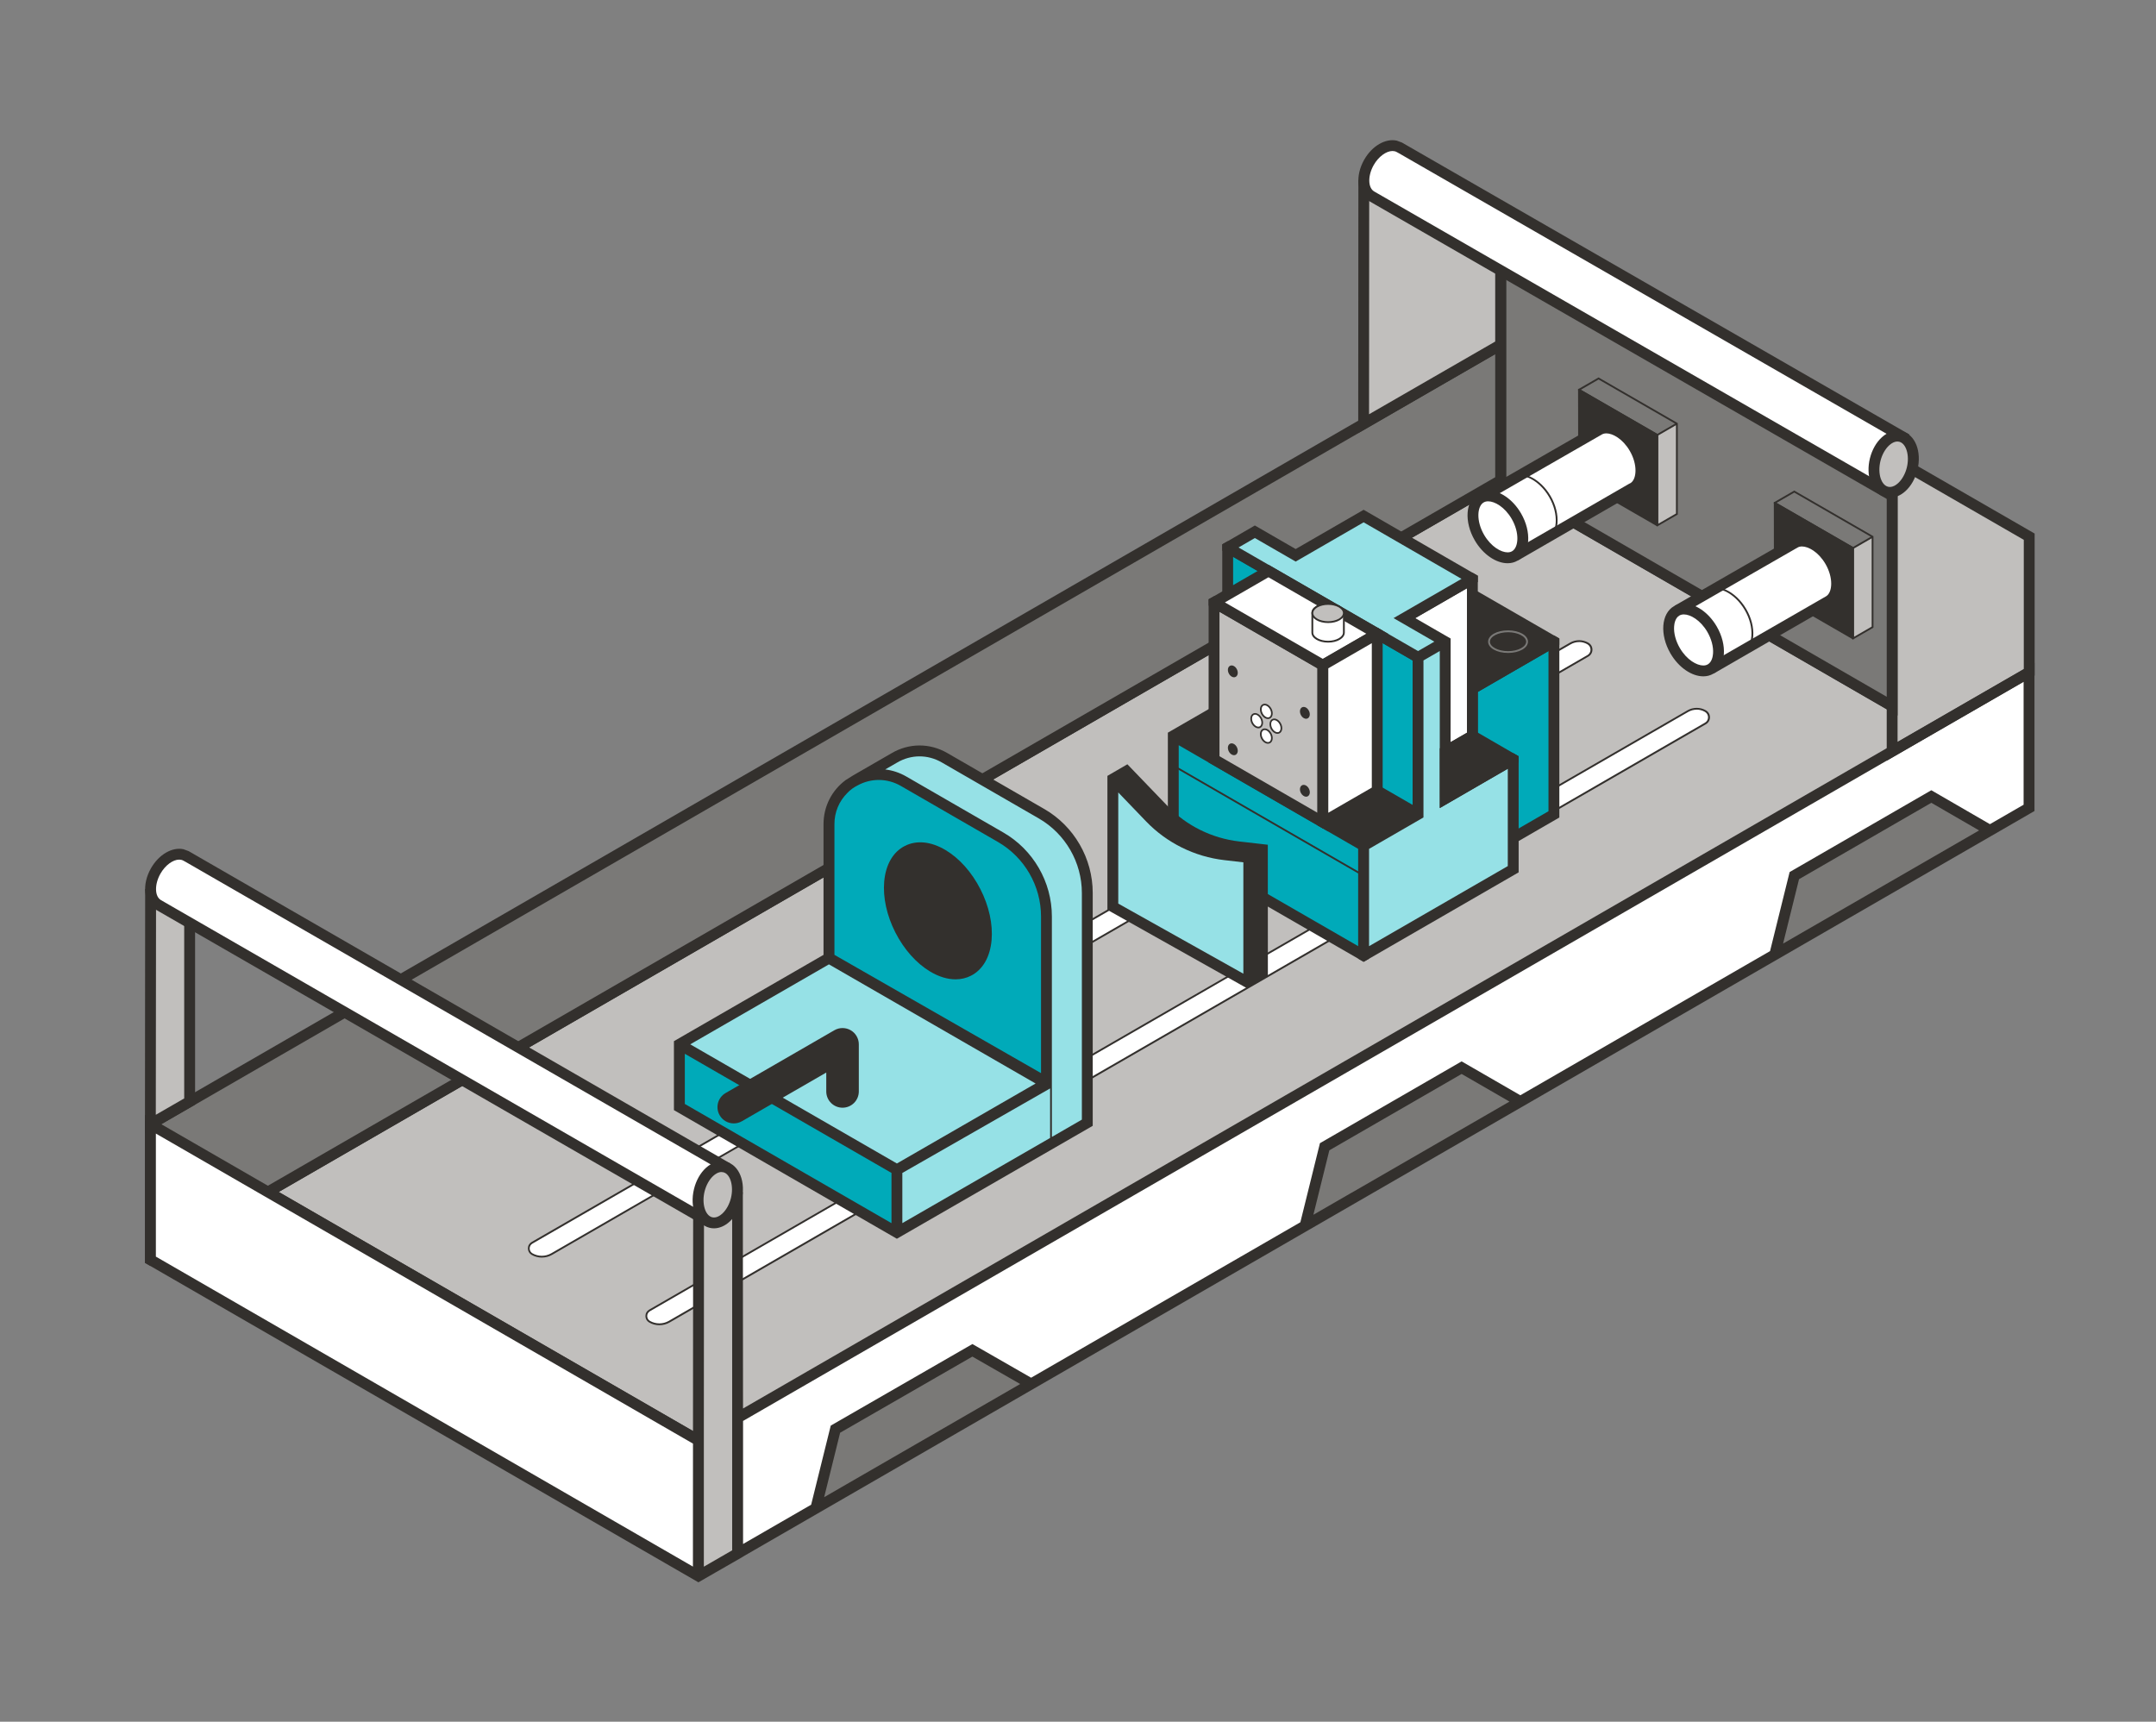 <?xml version="1.0" encoding="UTF-8"?><svg xmlns="http://www.w3.org/2000/svg" id="ESR-150-OS" width="596" height="476" viewBox="0 0 596 476"><rect x="0" y="0" width="596" height="476" fill="#808080" stroke="none"/><defs><style> .cls-1 { fill: #96e1e6; } .cls-2 { fill: #c1bfbd; } .cls-3 { fill: #7a7977; } .cls-4 { fill: #fff; } .cls-5 { fill: #33302d; } .cls-6 { fill: #00aab9; } </style></defs><g><polygon class="cls-2" points="544.7 207.73 414.87 132.77 74.05 329.54 203.95 404.5 544.7 207.73"/><path class="cls-5" d="M203.95,406.24l-132.9-76.69,343.81-198.51,132.83,76.69-343.75,198.51ZM77.05,329.54l126.9,73.23,337.75-195.04-126.83-73.23L77.05,329.54Z"/></g><g><polygon class="cls-3" points="41.59 310.81 41.59 348.29 414.82 132.8 414.82 95.31 41.59 310.81"/><path class="cls-5" d="M40.09,349.16v-39.21L416.32,92.72v40.94L41.59,350.02l-1.5-.87ZM43.09,311.68v34.02l370.24-213.76v-34.02L43.09,311.68Z"/></g><g><polygon class="cls-2" points="41.57 310.81 52.43 304.54 52.43 242.08 41.64 245.89 41.57 310.81"/><path class="cls-5" d="M40.07,313.41l.06-67.59,13.8-5.86v65.45l-13.86,8ZM43.14,246.95l-.07,61.26,7.85-4.53v-59.48l-7.79,2.75Z"/></g><g><polygon class="cls-2" points="376.96 117.13 414.83 95.3 414.83 64.04 377 49.94 376.96 117.13"/><path class="cls-5" d="M375.46,119.73l.05-70.02,40.82,13.29v33.17l-40.87,23.56ZM378.5,52.1l-.04,62.43,34.87-20.1v-29.35l-34.83-12.98Z"/></g><g><path class="cls-4" d="M152.5,346.72c27.63-15.96,257.64-148.76,286.45-165.39,1.32-.76,1.31-2.66,0-3.42h0c-1.5-.87-3.35-.87-4.86,0l-287.02,165.69c-1.2.69-1.2,2.43,0,3.12h0c1.68.97,3.75.97,5.43,0Z"/><path class="cls-5" d="M149.79,347.69c-.98,0-1.96-.25-2.84-.76-.64-.37-1.02-1.03-1.02-1.78s.38-1.41,1.03-1.78l287.02-165.69c1.57-.91,3.53-.91,5.11,0,.7.4,1.12,1.12,1.12,1.93,0,.8-.42,1.52-1.11,1.92l-14.23,8.22c-58.46,33.75-247.33,142.8-272.22,157.17h0c-.88.51-1.86.76-2.84.76ZM436.52,177.51c-.8,0-1.59.21-2.3.62l-287.02,165.69c-.49.28-.78.78-.78,1.34s.29,1.06.77,1.34c1.6.92,3.58.92,5.18,0h0c24.87-14.37,213.76-123.42,272.22-157.17l14.23-8.22c.54-.31.86-.87.86-1.49s-.32-1.18-.87-1.5c-.71-.41-1.51-.62-2.3-.62Z"/></g><g><path class="cls-4" d="M185,365.41c27.63-15.96,257.64-148.76,286.45-165.39,1.32-.76,1.31-2.66,0-3.42h0c-1.5-.87-3.35-.87-4.86,0l-287.02,165.69c-1.2.69-1.2,2.43,0,3.12h0c1.68.97,3.75.97,5.43,0Z"/><path class="cls-5" d="M182.28,366.39c-.98,0-1.96-.25-2.84-.76-.64-.37-1.02-1.03-1.02-1.78s.38-1.4,1.03-1.78l287.02-165.69c1.58-.91,3.53-.91,5.11,0,.7.4,1.12,1.12,1.12,1.93s-.42,1.52-1.11,1.92l-14.23,8.22c-58.46,33.75-247.35,142.81-272.22,157.17l-.12-.22.12.22c-.88.51-1.86.76-2.84.76ZM469.01,196.21c-.8,0-1.59.2-2.3.61l-287.02,165.69c-.49.28-.78.78-.78,1.34s.29,1.06.77,1.34c1.6.92,3.58.92,5.18,0h0c24.87-14.37,213.76-123.42,272.22-157.17l14.23-8.22c.54-.31.86-.87.86-1.49s-.32-1.18-.87-1.5c-.71-.41-1.51-.62-2.3-.62Z"/></g><polygon class="cls-4" points="560.89 223.36 560.89 185.88 193.07 398.26 193.07 435.74 560.89 223.36"/><polygon class="cls-4" points="41.59 310.81 41.59 348.29 193.07 435.74 193.07 398.26 41.59 310.81"/><g><polygon class="cls-2" points="523.06 207.72 560.95 185.88 560.95 148.38 523.06 126.53 523.06 207.72"/><path class="cls-5" d="M521.56,210.32v-86.39l40.89,23.58v39.24l-40.89,23.57ZM524.56,129.12v76.01l34.89-20.11v-35.77l-34.89-20.12Z"/></g><polygon class="cls-2" points="193.04 435.74 203.9 429.51 203.9 329.55 193.12 335.75 193.04 435.74"/><polygon class="cls-3" points="225.52 417 230.94 395.14 268.8 373.33 285.03 382.64 225.52 417"/><polygon class="cls-3" points="490.6 263.95 496.01 242.09 533.88 220.22 550.09 229.6 490.6 263.95"/><g><polygon class="cls-3" points="360.77 338.91 366.18 317.05 404.05 295.18 420.28 304.55 360.77 338.91"/><path class="cls-5" d="M562.39,183.28l-356.99,206.13-.05-59.86-13.74,5.33-.04,60.78-151.49-87.45v40.94l152.99,88.32,4.82-2.78,7.51-4.31v-.03l172.91-99.84,44.97-25.96h0s65.03-37.55,65.03-37.55h0s64.79-37.4,64.79-37.4h0s9.31-5.38,9.31-5.38v-40.94ZM43.09,347.42v-34.02l148.48,85.72-.02,34-148.46-85.7ZM202.4,391.14v37.48l-6.02,3.48-1.81,1.04v-37.47s.04-59.04.04-59.04l7.79-4.47v59ZM227.83,413.93l4.41-17.82,36.56-21.05,13.22,7.58-54.2,31.29ZM373.66,329.73l-10.59,6.12,4.41-17.82,36.57-21.11,13.23,7.64-43.61,25.18ZM492.91,260.88l4.41-17.81,36.57-21.12,13.21,7.64-54.18,31.28ZM559.39,222.49l-9.3,5.37-16.2-9.38-39.17,22.62-5.41,21.85-69.03,39.86-16.23-9.37-39.17,22.62-5.41,21.86-74.43,42.98-16.23-9.31-39.16,22.55-5.42,21.87-18.82,10.86v-34.02l353.99-204.4v34.02Z"/></g><g><polygon class="cls-3" points="415.11 64.07 415.11 132.78 523.27 195.28 523.27 126.56 415.11 64.07"/><path class="cls-5" d="M524.56,197.83l-111.15-64.23V61.43l111.15,64.23v72.18ZM416.41,131.88l105.15,60.76v-65.25l-105.15-60.76v65.25Z"/></g><g><polygon class="cls-3" points="490.59 139.03 512.24 151.52 517.65 148.39 496.01 135.9 490.59 139.03"/><g><polygon class="cls-2" points="512.24 176.51 512.24 151.52 517.65 148.39 517.65 173.38 512.24 176.51"/><path class="cls-5" d="M517.9,148.25l-21.9-12.63-5.66,3.27v.28l21.75,12.56-.11,24.92.25.14.25-.14,5.41-3.12v-25.28ZM496.01,136.19l21.15,12.2-2.74,1.58-2.18,1.26-21.15-12.2,4.91-2.84ZM517.4,148.83v24.41l-4.91,2.84v-24.41l2.32-1.34,2.59-1.5Z"/></g><g><polygon class="cls-5" points="490.63 164.03 512.24 176.51 512.24 151.52 490.59 139.03 490.63 164.03"/><path class="cls-5" d="M512.49,176.65l-.25.14-21.85-12.62-.04-25.29.25-.14,21.9,12.63v25.28ZM490.88,163.89l21.11,12.19v-24.41l-21.15-12.2.04,24.43Z"/></g><g><path class="cls-4" d="M464.32,167.82l30.84-17.81.78-.38c.65-.37,1.4-.56,2.21-.56,2.88,0,6.18,2.34,8.22,5.83,1.35,2.32,2.01,4.85,1.84,7.12-.16,2.13-1.02,3.76-2.44,4.58-.08.05-.17.08-.25.12l-.1.04-31.27,18.05-9.82-17.01Z"/><path class="cls-5" d="M498.14,151.08c1.77,0,4.55,1.51,6.49,4.84,2.25,3.86,1.92,7.92.16,8.94l-29.92,17.23-7.82-13.54,29.87-17.17c.35-.2.75-.3,1.22-.3h0ZM498.14,148.08c-.96,0-1.88.22-2.7.69l-32.49,18.69,10.82,18.74,32.06-18.51c.15-.07.29-.13.43-.21,3.53-2.06,3.96-7.91.96-13.07-2.29-3.94-5.92-6.33-9.08-6.33h0Z"/></g><g><path class="cls-4" d="M470.86,185.99c-2.88,0-6.19-2.35-8.22-5.84-2.72-4.67-2.45-9.92.6-11.7.66-.39,1.42-.58,2.25-.58,2.88,0,6.19,2.35,8.22,5.84,2.72,4.67,2.45,9.92-.6,11.7-.66.39-1.42.58-2.25.58Z"/><path class="cls-5" d="M465.49,169.87h0c1.77,0,4.55,1.52,6.49,4.84,1.13,1.95,1.71,4.12,1.57,5.97-.06.84-.33,2.35-1.45,3-.36.21-.77.31-1.25.31-1.77,0-4.55-1.52-6.49-4.84-1.13-1.95-1.71-4.12-1.57-5.97.06-.84.33-2.35,1.45-3,.36-.21.77-.31,1.25-.31h0ZM465.49,166.87c-.98,0-1.92.23-2.75.72-3.53,2.06-3.96,7.91-.96,13.07,2.29,3.94,5.92,6.33,9.08,6.33.98,0,1.92-.23,2.75-.72,3.53-2.06,3.96-7.91.96-13.07-2.29-3.94-5.92-6.33-9.08-6.33h0Z"/></g><path class="cls-5" d="M481.74,181.16l-.25-.43c1.55-.9,2.5-2.64,2.66-4.9.17-2.29-.48-4.84-1.84-7.17-2.78-4.77-7.67-7.13-10.9-5.24l-.25-.43c3.47-2.02,8.67.41,11.59,5.42,1.41,2.41,2.08,5.06,1.91,7.46-.18,2.43-1.21,4.31-2.91,5.3Z"/></g><g><g><path class="cls-4" d="M51.42,236.61h0c-2.52-1.38-6.26.48-8.37,4.19-2.13,3.73-1.8,7.92.72,9.36l152.04,87.63,5.19-14.98L51.42,236.61Z"/><path class="cls-5" d="M194.61,338.79L43.01,251.46c-3.29-1.87-3.85-6.88-1.28-11.4,2.2-3.86,5.91-5.94,8.99-5.27l1.44.53,149.71,86.33-7.26,17.15ZM49.54,237.66c-1.71,0-3.85,1.53-5.19,3.89-1.68,2.96-1.61,6.31.16,7.31l150.47,86.72,4.19-12.1L51.39,238.33l-.71-.39c-.35-.19-.74-.28-1.15-.28Z"/></g><g><ellipse class="cls-2" cx="198.42" cy="330.32" rx="7.91" ry="5.26" transform="translate(-170 443.21) rotate(-76.04)"/><path class="cls-5" d="M197.36,339.6c-.41,0-.81-.05-1.21-.15-3.68-.91-5.56-5.64-4.29-10.77h0c.58-2.33,1.75-4.4,3.29-5.8,1.68-1.54,3.7-2.16,5.54-1.7,3.68.91,5.56,5.64,4.29,10.77-.58,2.33-1.75,4.4-3.29,5.8-1.32,1.21-2.85,1.85-4.33,1.85ZM199.46,324.03c-.96,0-1.82.64-2.29,1.07-1.09,1-1.97,2.57-2.4,4.31h0c-.82,3.32.16,6.65,2.1,7.13,1.16.29,2.25-.51,2.79-1,1.09-1,1.97-2.57,2.4-4.31.82-3.32-.16-6.65-2.1-7.13-.17-.04-.34-.06-.51-.06Z"/></g></g><g><g><path class="cls-4" d="M386.81,40.71h0c-2.52-1.38-6.26.48-8.37,4.19-2.13,3.73-1.8,7.92.72,9.36l141.71,81.54,5.19-14.98-139.23-80.11Z"/><path class="cls-5" d="M521.68,138l-143.28-82.45c-3.29-1.87-3.85-6.88-1.28-11.4,2.2-3.86,5.91-5.94,8.99-5.27l1.44.53,140.31,80.73-6.19,17.87ZM384.93,41.75c-1.71,0-3.85,1.53-5.19,3.89-1.68,2.96-1.61,6.31.16,7.31l140.14,80.64,4.19-12.1-137.41-79.06-.73-.4c-.35-.19-.74-.28-1.15-.28Z"/></g><g><ellipse class="cls-2" cx="523.48" cy="128.33" rx="7.91" ry="5.26" transform="translate(272.67 605.4) rotate(-76.04)"/><path class="cls-5" d="M522.42,137.62c-.41,0-.81-.05-1.21-.15-1.84-.46-3.33-1.95-4.1-4.1-.7-1.97-.77-4.33-.19-6.67h0c.58-2.33,1.75-4.4,3.29-5.8,1.68-1.54,3.7-2.16,5.54-1.7,3.68.91,5.56,5.64,4.29,10.77-.58,2.33-1.75,4.4-3.29,5.8-1.32,1.21-2.85,1.85-4.33,1.85ZM519.83,127.43c-.43,1.74-.4,3.54.1,4.94.25.7.84,1.91,2,2.2,1.16.29,2.25-.51,2.79-1,1.09-1,1.97-2.57,2.4-4.31.82-3.32-.16-6.65-2.1-7.13-1.16-.29-2.25.51-2.79,1-1.09,1-1.97,2.57-2.4,4.31h0Z"/></g></g><g><g><polygon class="cls-6" points="187.8 288.73 247.94 323.4 247.94 340.76 187.8 306.07 187.8 288.73"/><polygon class="cls-1" points="187.8 288.73 247.94 323.4 289.28 299.56 229.15 264.89 187.8 288.73"/><path class="cls-1" d="M287.92,224.96l-26.84-15.49c-4.63-2.67-9.85-2.3-13.88.08l-11.8,6.82,5.07,41.97,48.81,41.21-41.34,23.87v17.34l52.64-30.36v-63.52c0-9.05-4.83-17.4-12.66-21.92Z"/><g><path class="cls-6" d="M229.16,227.9v36.95s60.12,34.7,60.12,34.7v-46.16c0-9.05-4.83-17.4-12.66-21.92l-26.84-15.49c-9.17-5.29-20.63,1.33-20.62,11.92Z"/><path class="cls-5" d="M261.42,235.04c-4.02-2.41-8.03-2.82-11.29-1.16-3.26,1.66-5.28,5.15-5.7,9.82-.39,4.41.7,9.42,3.09,14.11,2.39,4.68,5.79,8.51,9.6,10.79,2.4,1.44,4.79,2.16,7.03,2.16,1.51,0,2.95-.33,4.26-1,3.26-1.66,5.28-5.15,5.7-9.82.39-4.41-.7-9.42-3.09-14.11-2.39-4.68-5.79-8.51-9.6-10.79Z"/></g><path class="cls-5" d="M288.67,223.66l-26.84-15.49c-4.83-2.79-10.59-2.75-15.38.08l-10.62,6.13c-.19.1-2.03,1.27-2.03,1.27-3.88,2.86-6.15,7.32-6.15,12.24v36.1s-41.35,23.86-41.35,23.86v19.07l61.63,35.56,54.14-31.22v-64.39c0-9.55-5.14-18.45-13.41-23.22ZM237.06,217.15c3.78-2.06,8.22-2.02,11.97.14l26.84,15.49c7.35,4.24,11.91,12.14,11.91,20.62v43.29l-57.11-32.7v-36.09c-.02-3.34,1.29-6.41,3.57-8.67.36-.38.82-.82,1.42-1.24.51-.36.99-.63,1.41-.84ZM246.44,338.17l-57.13-32.96v-13.87l23.86,13.76,33.27,19.18v13.9ZM247.94,321.67l-57.13-32.94,38.34-22.11,57.13,32.94-38.34,22.11ZM249.44,324.29l40.85-23.37v13.69s-40.85,23.55-40.85,23.55v-13.87ZM299.08,309.54l-8.3,4.79v-12.18h0s0-48.76,0-48.76c0-9.55-5.14-18.45-13.41-23.22l-26.84-15.49c-1.84-1.06-3.82-1.71-5.83-1.95l3.26-1.88c3.86-2.29,8.48-2.31,12.36-.07l26.84,15.49c7.35,4.24,11.91,12.14,11.91,20.62v62.66Z"/></g><path class="cls-5" d="M202.84,310.59c-1.56,0-3.07-.81-3.9-2.25-1.24-2.15-.51-4.9,1.65-6.15l30.07-17.36c1.39-.8,3.11-.8,4.5,0,1.39.8,2.25,2.29,2.25,3.9v13.02c0,2.49-2.02,4.5-4.5,4.5h0c-2.49,0-4.5-2.01-4.5-4.5v-5.22s-23.32,13.46-23.32,13.46c-.71.41-1.48.6-2.25.6Z"/></g><g><polygon class="cls-3" points="436.49 107.76 458.14 120.25 463.55 117.12 441.91 104.63 436.49 107.76"/><g><polygon class="cls-2" points="458.14 145.24 458.14 120.25 463.55 117.12 463.55 142.11 458.14 145.24"/><path class="cls-5" d="M441.91,104.92l21.15,12.2-2.59,1.5-2.32,1.34-21.15-12.2,4.91-2.84ZM463.3,117.56v24.41l-4.91,2.84v-24.41l2.51-1.45,2.4-1.39ZM441.9,104.35l-5.41,3.12-.25.15v.29s.5.29.5.29l21.15,12.2v24.99l.25.14.24-.14,5.42-3.13v-25.28l-21.9-12.63Z"/></g><g><polygon class="cls-5" points="436.53 132.76 458.14 145.24 458.14 120.25 436.49 107.76 436.53 132.76"/><path class="cls-5" d="M458.13,119.96l-21.14-12.2-.5-.29-.25.15v.28l.04,25.01,21.61,12.48.25.14.24-.14v-25.28l-.25-.15ZM436.74,108.2l.04,24.42,21.11,12.19v-24.41l-21.15-12.2Z"/></g><g><path class="cls-4" d="M410.22,136.55l30.84-17.8.78-.38c.65-.37,1.4-.56,2.21-.56,2.88,0,6.18,2.34,8.21,5.83,1.35,2.32,2.01,4.85,1.84,7.12-.16,2.13-1.02,3.76-2.44,4.58-.08.05-.17.08-.25.12l-.1.05-31.27,18.05-9.82-17.01Z"/><path class="cls-5" d="M444.04,119.81c1.77,0,4.55,1.51,6.49,4.84,2.25,3.86,1.92,7.92.16,8.94l-.11.05-.11.05-.12.06-.12.07-29.46,17.01-7.82-13.54,29.87-17.17c.35-.2.75-.3,1.22-.3h0ZM444.04,116.81c-.96,0-1.88.22-2.7.69l-32.49,18.69,10.82,18.74,32.06-18.51c.15-.07.29-.13.43-.21,3.53-2.06,3.96-7.91.96-13.07-2.29-3.94-5.92-6.33-9.08-6.33h0Z"/></g><g><path class="cls-4" d="M416.76,154.72c-2.88,0-6.19-2.35-8.22-5.84-2.72-4.67-2.45-9.92.6-11.7.66-.39,1.42-.58,2.25-.58,2.88,0,6.19,2.35,8.22,5.84,2.72,4.67,2.45,9.92-.6,11.7-.66.39-1.42.58-2.25.58Z"/><path class="cls-5" d="M411.39,138.6h0c1.77,0,4.55,1.52,6.49,4.84,2.25,3.86,1.92,7.92.12,8.96-.36.21-.77.31-1.25.31-1.77,0-4.55-1.52-6.49-4.84-2.25-3.86-1.92-7.92-.12-8.96.36-.21.77-.31,1.25-.31h0ZM411.39,135.6c-.98,0-1.92.23-2.75.72-3.53,2.06-3.96,7.91-.96,13.07,2.29,3.94,5.92,6.33,9.08,6.33.98,0,1.92-.23,2.75-.72,3.53-2.06,3.96-7.91.96-13.07-2.29-3.94-5.92-6.33-9.08-6.33h0Z"/></g><path class="cls-5" d="M427.64,149.89l-.25-.43c3.23-1.88,3.6-7.3.82-12.07-2.78-4.77-7.67-7.13-10.9-5.24l-.25-.43c3.47-2.02,8.67.41,11.59,5.42,2.92,5.01,2.47,10.73-1,12.76Z"/></g><g><g><polygon class="cls-6" points="407.02 190.44 429.56 177.4 429.56 225.15 407.02 238.17 407.02 190.44"/><path class="cls-5" d="M429.57,175.67l-1.51.87-22.54,13.03v51.21l25.54-14.76v-49.49l-1.49-.86ZM428.06,224.28l-19.54,11.29v-44.27l19.54-11.3v44.28Z"/></g><g><polygon class="cls-5" points="407.02 190.44 429.56 177.4 403.25 162.22 380.7 175.24 407.02 190.44"/><path class="cls-5" d="M383.7,175.24l23.31,13.47,19.54-11.3-23.31-13.45-19.54,11.28ZM431.06,178.27l-1.5.86-22.54,13.04-1.5-.87-27.81-16.06,25.54-14.75,26.32,15.18,1.49.86v1.74Z"/></g><g><polygon class="cls-4" points="388.24 214.28 388.24 170.88 407.02 160.03 407.02 203.44 388.24 214.28"/><path class="cls-5" d="M407.02,158.31l-20.28,11.7v46.87l21.78-12.58v-43.4s0-1.72,0-1.72l-1.51-.87ZM405.52,202.57l-15.78,9.11v-39.93l15.78-9.11v39.94Z"/></g><polygon class="cls-6" points="324.34 203.43 376.96 233.83 376.96 264.19 324.34 233.85 324.34 203.43"/><path class="cls-5" d="M395,225.13l-12.78-7.38-18.03-10.41-24.81-14.32-16.54,9.54v32.15s54.12,31.2,54.12,31.2l1.5-.86v-30.37l16.54-9.56ZM375.46,261.59l-49.62-28.61v-26.95s49.62,28.66,49.62,28.66v26.9Z"/><g><polygon class="cls-6" points="339.37 151.35 392 181.73 392 225.13 339.37 194.75 339.37 151.35"/><path class="cls-5" d="M340.88,150.49l-1.5-.86-1.5.86v45.13l55.62,32.11v-46.87l-52.62-30.37ZM390.5,222.53l-49.62-28.64v-39.94l27.51,15.88,22.11,12.77v39.93Z"/></g><polygon class="cls-1" points="399.5 220.81 399.5 177.4 392 181.73 392 225.14 376.96 233.83 376.96 264.19 418.31 240.31 418.31 209.95 399.5 220.81"/><g><polygon class="cls-1" points="407.02 160.04 376.96 142.67 358.16 153.52 346.89 147.01 339.37 151.35 392 181.73 399.5 177.4 388.22 170.89 407.02 160.04"/><path class="cls-5" d="M418.31,208.22l-1.5.86-8.29,4.79-1.5.87-1.5.87-4.52,2.61v-11.3h0v-1.73h0s.01-16.5.01-16.5v-10.42h0v-1.74h0s-1.5-.86-1.5-.86l-8.28-4.78,17.3-9.99v-1.72l-1.51-.87-30.06-17.37-18.79,10.85-11.28-6.51-7.51,4.35-1.5.86v1.74l3,1.72h0s27.51,15.88,27.51,15.88l9.33,5.39,4.5,2.6,4.52,2.61,3.76,2.17v41.68l-1.49.86-12.06,6.96-1.49.86v1.73h0v30.37l1.5.86,1.5-.86,41.35-23.88v-32.1l-1.5-.86ZM382.22,174.36l-1.5-.87-38.34-22.13,4.51-2.61,11.28,6.51,18.79-10.85,27.06,15.63-18.79,10.85,11.28,6.51-4.51,2.6-9.78-5.64ZM416.81,239.45l-38.35,22.14v-26.9l15.04-8.69v-43.41l2.24-1.29,2.27-1.31v43.41s18.8-10.87,18.8-10.87v26.9Z"/></g><g><polygon class="cls-5" points="407.06 203.43 418.29 209.94 399.53 220.8 399.5 207.77 407.06 203.43"/><path class="cls-5" d="M407.06,201.7l-9.06,5.21.03,16.49,21.77-12.6v-1.72l-12.74-7.38Z"/></g><g><polygon class="cls-2" points="335.61 166.55 365.69 183.9 365.69 227.3 335.61 209.94 335.61 166.55"/><path class="cls-5" d="M365.69,182.17l-27.08-15.62-3-1.73-1.5.86v45.13l33.08,19.09v-46.87l-1.5-.86ZM364.19,224.7l-27.08-15.63v-39.93l13.98,8.07,13.1,7.56v39.93Z"/></g><g><polygon class="cls-4" points="335.61 166.55 365.69 183.9 380.72 175.22 350.65 157.86 335.61 166.55"/><path class="cls-5" d="M350.65,156.13l-15.04,8.69-1.5.86v1.74l3,1.72h0s13.98,8.07,13.98,8.07l13.1,7.56,1.5.86,1.5-.87,16.54-9.54-33.08-19.09ZM365.69,182.17l-27.08-15.62,12.04-6.95,27.07,15.62-12.03,6.95Z"/></g><g><polygon class="cls-4" points="365.69 227.3 365.69 183.9 380.72 175.22 380.72 218.62 365.69 227.3"/><path class="cls-5" d="M379.22,217.75l-12.03,6.95v-39.93l12.03-6.95v39.93ZM380.72,173.49l-3,1.73-13.53,7.81v45.15l1.49.86,16.54-9.56v-45.12l-1.5-.87Z"/></g><path class="cls-5" d="M348.97,234.89l-6.59-.76c-7.89-.91-15.21-4.54-20.72-10.26l-10.28-10.68-3.76,2.18,10.28,10.68c5.51,5.72,12.83,9.35,20.72,10.26l6.59.76,3.76-2.18Z"/><path class="cls-1" d="M345.21,237.07l-6.59-.76c-7.89-.91-15.21-4.54-20.72-10.26l-10.28-10.68v34.77s37.58,21.64,37.58,21.64v-34.72Z"/><g><polygon class="cls-5" points="348.99 269.62 345.21 271.79 345.21 237.07 348.97 234.89 348.99 269.62"/><path class="cls-5" d="M350.47,235.75v-2.2s-1.82-.21-1.82-.21l-6.1-.7c-7.52-.87-14.56-4.35-19.81-9.81l-11.09-11.53-5.52,3.21v37.04l37.58,21.11,1.05.59,5.73-3.27-.02-34.23ZM309.13,249.81v-30.72l7.69,8c5.73,5.96,13.41,9.76,21.63,10.71l5.26.61v30.79l-34.58-19.38Z"/></g><path class="cls-3" d="M416.88,180.52c-3.09,0-5.51-1.37-5.51-3.12s2.42-3.12,5.51-3.12,5.51,1.37,5.51,3.12-2.42,3.12-5.51,3.12ZM416.88,174.79c-2.72,0-5.01,1.2-5.01,2.62s2.29,2.62,5.01,2.62,5.01-1.2,5.01-2.62-2.29-2.62-5.01-2.62Z"/><g><path class="cls-4" d="M362.78,174.89c0,1.39,1.95,2.52,4.36,2.52s4.36-1.13,4.36-2.52v-5.4c0-1.39-1.95-2.52-4.36-2.52s-4.36,1.13-4.36,2.52v5.4Z"/><path class="cls-5" d="M367.14,177.66c-2.59,0-4.61-1.22-4.61-2.77v-5.4c0-1.55,2.03-2.77,4.61-2.77s4.61,1.22,4.61,2.77v5.4c0,1.55-2.03,2.77-4.61,2.77ZM367.14,167.22c-2.23,0-4.11,1.04-4.11,2.27v5.4c0,1.23,1.88,2.27,4.11,2.27s4.11-1.04,4.11-2.27v-5.4c0-1.23-1.88-2.27-4.11-2.27Z"/></g><g><ellipse class="cls-2" cx="367.14" cy="169.48" rx="4.36" ry="2.52"/><path class="cls-5" d="M367.14,172.25c-2.59,0-4.61-1.22-4.61-2.77s2.03-2.77,4.61-2.77,4.61,1.22,4.61,2.77-2.03,2.77-4.61,2.77ZM367.14,167.22c-2.23,0-4.11,1.04-4.11,2.27s1.88,2.27,4.11,2.27,4.11-1.04,4.11-2.27-1.88-2.27-4.11-2.27Z"/></g><g><ellipse class="cls-5" cx="340.79" cy="185.62" rx="1.02" ry="1.48" transform="translate(-47.13 174.95) rotate(-27)"/><path class="cls-5" d="M341.13,187.25c-.2,0-.41-.06-.61-.17-.34-.18-.64-.5-.84-.9-.2-.39-.28-.82-.23-1.21.06-.41.26-.73.57-.89.31-.16.69-.14,1.06.06.34.18.64.5.84.9h0c.2.39.28.82.23,1.21-.06.41-.26.73-.57.89-.14.07-.29.11-.45.11ZM340.46,184.45c-.09,0-.17.02-.24.05-.17.09-.29.28-.32.54-.04.29.03.62.19.94.16.31.39.56.65.7.23.13.45.15.63.06.17-.09.29-.28.32-.54.04-.29-.03-.62-.19-.94h0c-.16-.31-.39-.56-.65-.7-.14-.07-.27-.11-.39-.11Z"/></g><g><ellipse class="cls-5" cx="360.72" cy="197.09" rx="1.02" ry="1.48" transform="translate(-50.16 185.24) rotate(-27)"/><path class="cls-5" d="M361.05,198.72c-.2,0-.41-.06-.61-.17-.34-.18-.64-.5-.84-.9s-.28-.82-.23-1.21c.06-.41.26-.73.57-.89.63-.32,1.46.1,1.89.96.2.39.28.82.23,1.21-.06.41-.26.73-.57.89-.14.07-.29.11-.45.11ZM360.38,195.92c-.08,0-.16.02-.24.05-.17.09-.29.28-.32.54-.04.29.03.62.19.94.16.31.39.56.65.7.23.13.45.14.63.06.17-.09.29-.28.32-.54.04-.29-.03-.62-.19-.94-.25-.49-.68-.81-1.04-.81Z"/></g><g><ellipse class="cls-5" cx="340.79" cy="207.16" rx="1.02" ry="1.48" transform="translate(-56.9 177.3) rotate(-27)"/><path class="cls-5" d="M341.13,208.79c-.2,0-.41-.06-.61-.17-.34-.18-.64-.5-.84-.9-.2-.39-.28-.82-.23-1.21.06-.41.26-.73.57-.89s.69-.14,1.06.06c.34.18.64.5.84.9s.28.82.23,1.21c-.06.41-.26.73-.57.89-.14.07-.29.11-.45.11ZM340.46,205.98c-.09,0-.17.02-.24.05-.17.09-.29.28-.32.54-.04.29.03.62.19.94.16.31.39.56.65.7.23.13.45.14.63.06.17-.09.29-.28.32-.54.04-.29-.03-.62-.19-.94-.16-.31-.39-.56-.65-.7-.14-.07-.27-.11-.39-.11Z"/></g><g><ellipse class="cls-5" cx="360.72" cy="218.62" rx="1.02" ry="1.48" transform="translate(-59.94 187.59) rotate(-27)"/><path class="cls-5" d="M361.05,220.26c-.53,0-1.11-.4-1.45-1.06-.2-.39-.28-.82-.23-1.21.06-.41.26-.73.57-.89.31-.16.69-.14,1.06.06.34.18.64.5.84.9s.28.82.23,1.21c-.06.41-.26.73-.57.89-.14.07-.29.11-.45.11ZM360.39,217.45c-.09,0-.17.02-.24.05-.17.09-.29.28-.32.54-.04.29.03.62.19.94.31.61.89.95,1.28.76.17-.09.29-.28.32-.54.04-.29-.03-.62-.19-.94-.16-.31-.39-.56-.65-.7-.14-.07-.27-.11-.39-.11Z"/></g><g><ellipse class="cls-4" cx="347.4" cy="199.25" rx="1.38" ry="2" transform="translate(-52.59 179.43) rotate(-27)"/><path class="cls-5" d="M347.86,201.36c-.69,0-1.45-.53-1.89-1.38-.56-1.09-.37-2.31.42-2.71.79-.4,1.88.16,2.44,1.25.26.52.37,1.08.3,1.58-.07.53-.33.94-.73,1.14-.17.09-.36.13-.55.13ZM346.95,197.59c-.12,0-.24.03-.35.08-.55.28-.66,1.24-.22,2.1.44.85,1.27,1.34,1.83,1.05.26-.13.43-.41.48-.79.05-.41-.04-.87-.26-1.31-.35-.69-.96-1.14-1.48-1.14Z"/></g><g><ellipse class="cls-4" cx="350.05" cy="203.51" rx="1.38" ry="2" transform="translate(-54.24 181.1) rotate(-27)"/><path class="cls-5" d="M350.51,205.62c-.69,0-1.45-.53-1.89-1.38-.26-.52-.37-1.08-.3-1.58.07-.53.33-.94.73-1.14.4-.2.88-.17,1.35.08.44.24.83.66,1.1,1.17.56,1.09.37,2.31-.42,2.71-.17.09-.36.13-.55.13ZM349.61,201.85c-.13,0-.25.03-.35.08-.26.13-.43.41-.48.79-.05.41.04.87.26,1.31.44.85,1.27,1.34,1.83,1.05.55-.28.66-1.24.22-2.1h0c-.22-.43-.54-.78-.91-.98-.2-.11-.39-.16-.57-.16Z"/></g><g><ellipse class="cls-4" cx="350.05" cy="196.68" rx="1.38" ry="2" transform="translate(-51.14 180.36) rotate(-27)"/><path class="cls-5" d="M350.5,198.79c-.25,0-.52-.07-.78-.21-.44-.24-.83-.66-1.1-1.17-.26-.52-.37-1.08-.3-1.58.07-.53.33-.94.73-1.14.4-.2.88-.17,1.35.08.44.24.83.66,1.1,1.17h0c.56,1.09.37,2.31-.42,2.71-.17.09-.36.13-.56.13ZM349.61,195.02c-.13,0-.25.03-.35.08-.26.13-.43.41-.48.79-.05.41.04.87.26,1.31s.54.78.91.98c.33.18.66.21.92.08.55-.28.66-1.24.22-2.1h0c-.22-.43-.54-.78-.91-.98-.2-.11-.39-.16-.57-.16Z"/></g><g><ellipse class="cls-4" cx="352.69" cy="200.77" rx="1.38" ry="2" transform="translate(-52.71 182) rotate(-27)"/><path class="cls-5" d="M353.14,202.89c-.25,0-.52-.07-.78-.21-.44-.24-.83-.66-1.1-1.17-.26-.52-.37-1.08-.3-1.58.07-.53.33-.94.73-1.14.4-.2.88-.17,1.35.08.44.24.83.66,1.1,1.17h0c.56,1.09.37,2.31-.42,2.71-.17.09-.36.13-.56.13ZM352.24,199.11c-.13,0-.25.03-.35.08-.26.13-.43.41-.48.79-.05.41.04.87.26,1.31s.54.78.91.98c.34.18.66.21.92.08.55-.28.66-1.24.22-2.1h0c-.22-.43-.54-.78-.91-.98-.2-.11-.39-.16-.57-.16Z"/></g></g><path class="cls-5" d="M376.96,242.31s-.09-.01-.12-.03l-52.62-30.38c-.12-.07-.16-.22-.09-.34s.22-.16.34-.09l52.62,30.38c.12.07.16.22.09.34-.05.08-.13.12-.22.12Z"/></svg>